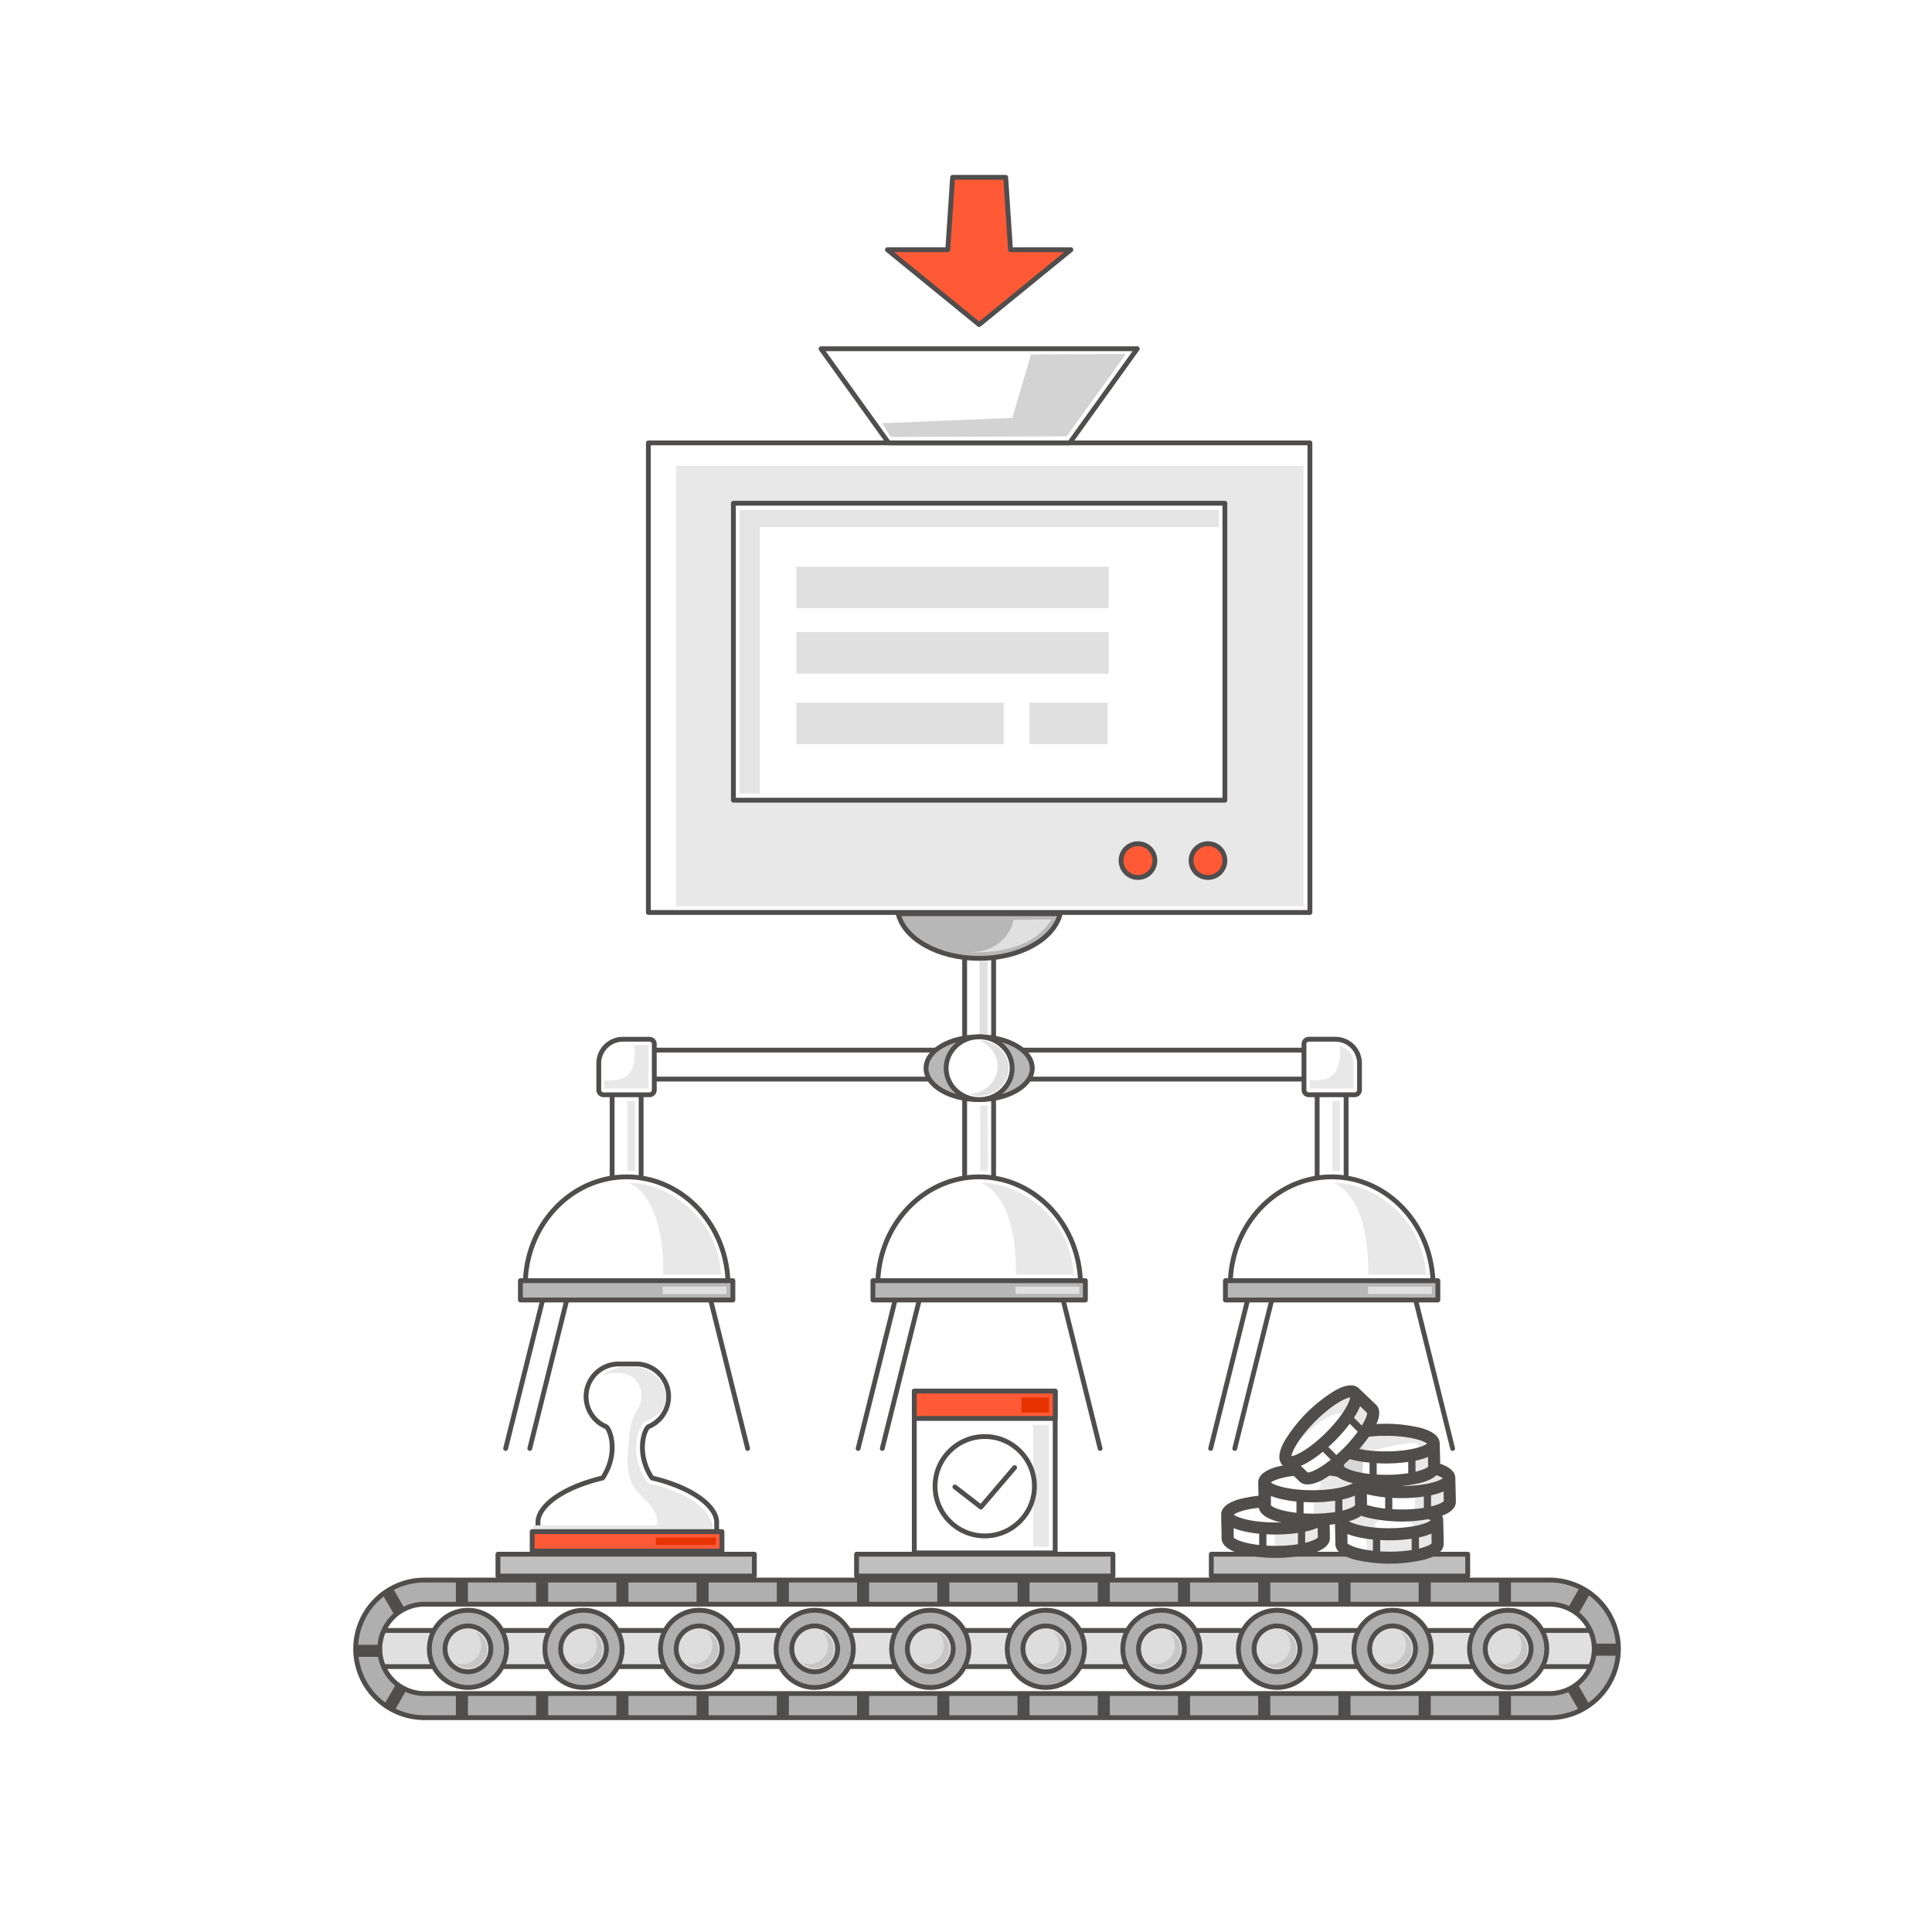 <svg xmlns="http://www.w3.org/2000/svg" xmlns:xlink="http://www.w3.org/1999/xlink" viewBox="0 0 800.21 800.21"><defs><style>.cls-1,.cls-8{fill:none;}.cls-2{isolation:isolate;}.cls-3,.cls-4{fill:#fff;}.cls-10,.cls-12,.cls-16,.cls-18,.cls-4,.cls-7,.cls-8,.cls-9{stroke:#504d4d;stroke-linecap:round;stroke-linejoin:round;stroke-width:2px;}.cls-10,.cls-11,.cls-5{fill:#e0e0e0;}.cls-6{fill:#e8e8e8;}.cls-7{fill:#ff5936;}.cls-9{fill:#b7b7b7;}.cls-11,.cls-15,.cls-17{mix-blend-mode:multiply;}.cls-12,.cls-15{fill:#afafaf;}.cls-13{clip-path:url(#clip-path);}.cls-14{fill:#504d4d;}.cls-16{fill:#ddd;}.cls-17{fill:#c6c6c6;}.cls-18{fill:#bfbfbf;}.cls-19{fill:#e73300;}.cls-20{fill:#d6d6d6;}.cls-21{fill:#e4e4e4;}.cls-22{fill:#d3d3d3;}</style><clipPath id="clip-path"><path class="cls-1" d="M147.32,683.27h0a28.5,28.5,0,0,0,28.5,28.5h466a28.5,28.5,0,0,0,28.5-28.5h0a28.5,28.5,0,0,0-28.5-28.5h-466A28.5,28.5,0,0,0,147.32,683.27Zm10,0a18.5,18.5,0,0,1,18.5-18.5h466a18.5,18.5,0,1,1,0,37h-466A18.5,18.5,0,0,1,157.32,683.27Z"/></clipPath></defs><title>Asset 5</title><g class="cls-2"><g id="Layer_2" data-name="Layer 2"><g id="图层_1" data-name="图层 1"><rect class="cls-3" width="800.21" height="800.21"/><rect class="cls-4" x="350.55" y="433.44" width="110" height="12" rx="6" transform="translate(844.98 33.89) rotate(90)"/><rect class="cls-5" x="405.71" y="398.1" width="3.36" height="30.56"/><path class="cls-4" d="M296.82,641.94h-74V630.42c0-6,8.93-14,26.8-18.27,6.87-10.44,3-20.55,1.33-21.28a13.51,13.51,0,0,1,5.54-25.93h6.67a13.5,13.5,0,0,1,5.53,25.93c-1.69.73-5.53,10.84,1.34,21.28,17.86,4.23,26.79,12.29,26.79,18.27Z"/><path class="cls-6" d="M295.2,644.1h-74l-.41-12.31h51.34c1.09-8-8.1-11.82-10.59-17.82-2.78-6.72-1.2-13.07-.93-18.6.45-9.19,4.37-11.5,5-15.72.94-6-3.93-14-16-10,11.94-8.81,26.88-.79,26.25,9.9-.23,3.93-4,7.6-8.69,9.23-1.75.61-8.08,12.42,1.24,25.58,17.6,3.61,26.79,12.3,26.79,18.27Z"/><rect class="cls-7" x="220.42" y="634.39" width="78.61" height="8.06"/><rect class="cls-4" x="256.05" y="434.94" width="299" height="12" rx="6"/><ellipse class="cls-1" cx="405.55" cy="370.94" rx="34" ry="22"/><rect class="cls-4" x="268.55" y="183.44" width="274" height="194.5"/><polygon class="cls-8" points="443.05 183.44 368.05 183.44 340.05 144.44 471.05 144.44 443.05 183.44"/><polygon class="cls-7" points="418.55 103.44 416.55 73.44 394.55 73.44 392.55 103.44 367.55 103.44 405.55 134.44 443.55 103.44 418.55 103.44"/><path class="cls-9" d="M372,378.44c2.59,10.48,16.63,18.5,33.57,18.5s31-8,33.56-18.5Z"/><path class="cls-4" d="M447.55,532.44h-84c0-24.86,18.8-45,42-45S447.55,507.58,447.55,532.44Z"/><rect class="cls-9" x="361.55" y="530.44" width="88" height="8"/><line class="cls-4" x1="370.66" y1="538.81" x2="355.43" y2="599.94"/><line class="cls-4" x1="440.43" y1="538.81" x2="455.66" y2="599.94"/><line class="cls-4" x1="380.66" y1="538.81" x2="365.43" y2="599.94"/><rect class="cls-4" x="230.55" y="459.44" width="58" height="12" rx="6" transform="translate(724.98 205.89) rotate(90)"/><path class="cls-4" d="M258,430.44h11a2,2,0,0,1,2,2v19a2,2,0,0,1-2,2H250a2,2,0,0,1-2-2v-11A10,10,0,0,1,258,430.44Z"/><path class="cls-4" d="M301.55,532.44h-84c0-24.86,18.8-45,42-45S301.55,507.58,301.55,532.44Z"/><rect class="cls-9" x="215.55" y="530.44" width="88" height="8"/><line class="cls-4" x1="224.66" y1="538.81" x2="209.43" y2="599.94"/><line class="cls-4" x1="294.43" y1="538.81" x2="309.66" y2="599.94"/><line class="cls-4" x1="234.66" y1="538.81" x2="219.43" y2="599.94"/><rect class="cls-4" x="522.55" y="459.44" width="58" height="12" rx="6" transform="translate(1016.98 -86.11) rotate(90)"/><path class="cls-4" d="M542,430.44h19a2,2,0,0,1,2,2v19a2,2,0,0,1-2,2H550a10,10,0,0,1-10-10v-11A2,2,0,0,1,542,430.44Z" transform="translate(1103.09 883.87) rotate(-180)"/><path class="cls-4" d="M593.55,532.44h-84c0-24.86,18.8-45,42-45S593.55,507.58,593.55,532.44Z"/><rect class="cls-9" x="507.55" y="530.44" width="88" height="8"/><line class="cls-4" x1="516.66" y1="538.81" x2="501.43" y2="599.94"/><line class="cls-4" x1="586.43" y1="538.81" x2="601.66" y2="599.94"/><line class="cls-4" x1="526.66" y1="538.81" x2="511.43" y2="599.94"/><rect class="cls-10" x="154.1" y="675.32" width="510.59" height="14.96"/><rect class="cls-11" x="150.87" y="683.49" width="510.62" height="4.28"/><path class="cls-12" d="M641.82,654.44h-466a28.5,28.5,0,0,0-28.5,28.5h0a28.5,28.5,0,0,0,28.5,28.5h466a28.5,28.5,0,0,0,28.5-28.5h0A28.5,28.5,0,0,0,641.82,654.44Zm0,47h-466a18.5,18.5,0,1,1,0-37h466a18.5,18.5,0,1,1,0,37Z"/><g class="cls-13"><path class="cls-14" d="M649.61,690.9a2.5,2.5,0,1,0-4.33,2.5L658.91,717a2.5,2.5,0,0,0,2.17,1.25,2.44,2.44,0,0,0,1.24-.34,2.49,2.49,0,0,0,.92-3.41Z"/><path class="cls-14" d="M679.82,680.77h-54v-31a2.5,2.5,0,0,0-5,0v31h-16a2.5,2.5,0,0,0,0,5h16v33a2.5,2.5,0,0,0,5,0v-33h54a2.5,2.5,0,1,0,0-5Z"/><path class="cls-14" d="M647,675.17a2.45,2.45,0,0,0,1.25.34,2.49,2.49,0,0,0,2.16-1.25l12.83-22.21a2.5,2.5,0,1,0-4.33-2.5l-12.83,22.21A2.49,2.49,0,0,0,647,675.17Z"/><path class="cls-14" d="M171,690.48a2.5,2.5,0,0,0-3.42.92L153.91,715a2.5,2.5,0,1,0,4.33,2.5l13.62-23.6A2.51,2.51,0,0,0,171,690.48Z"/><path class="cls-14" d="M212.32,681.27h-18.5v-31.5a2.5,2.5,0,0,0-5,0v31.5h-51.5a2.5,2.5,0,1,0,0,5h51.5v32.5a2.5,2.5,0,0,0,5,0v-32.5h18.5a2.5,2.5,0,0,0,0-5Z"/><path class="cls-14" d="M166.73,674.76a2.5,2.5,0,0,0,4.33-2.5l-12.82-22.21a2.5,2.5,0,1,0-4.33,2.5Z"/><path class="cls-14" d="M224.55,647.27a2.5,2.5,0,0,0-2.5,2.5v69a2.5,2.5,0,0,0,5,0v-69A2.49,2.49,0,0,0,224.55,647.27Z"/><path class="cls-14" d="M257.79,647.27a2.49,2.49,0,0,0-2.5,2.5v69a2.5,2.5,0,1,0,5,0v-69A2.5,2.5,0,0,0,257.79,647.27Z"/><path class="cls-14" d="M291,647.27a2.5,2.5,0,0,0-2.5,2.5v69a2.5,2.5,0,0,0,5,0v-69A2.5,2.5,0,0,0,291,647.27Z"/><path class="cls-14" d="M324.25,647.27a2.5,2.5,0,0,0-2.5,2.5v69a2.5,2.5,0,0,0,5,0v-69A2.5,2.5,0,0,0,324.25,647.27Z"/><path class="cls-14" d="M357.48,647.27a2.5,2.5,0,0,0-2.5,2.5v69a2.5,2.5,0,0,0,5,0v-69A2.5,2.5,0,0,0,357.48,647.27Z"/><path class="cls-14" d="M390.71,647.27a2.5,2.5,0,0,0-2.5,2.5v69a2.5,2.5,0,0,0,5,0v-69A2.5,2.5,0,0,0,390.71,647.27Z"/><path class="cls-14" d="M423.94,647.27a2.5,2.5,0,0,0-2.5,2.5v69a2.5,2.5,0,0,0,5,0v-69A2.5,2.5,0,0,0,423.94,647.27Z"/><path class="cls-14" d="M457.17,647.27a2.5,2.5,0,0,0-2.5,2.5v69a2.5,2.5,0,0,0,5,0v-69A2.5,2.5,0,0,0,457.17,647.27Z"/><path class="cls-14" d="M490.4,647.27a2.5,2.5,0,0,0-2.5,2.5v69a2.5,2.5,0,0,0,5,0v-69A2.5,2.5,0,0,0,490.4,647.27Z"/><path class="cls-14" d="M523.63,647.27a2.5,2.5,0,0,0-2.5,2.5v69a2.5,2.5,0,0,0,5,0v-69A2.5,2.5,0,0,0,523.63,647.27Z"/><path class="cls-14" d="M556.86,647.27a2.5,2.5,0,0,0-2.5,2.5v69a2.5,2.5,0,0,0,5,0v-69A2.5,2.5,0,0,0,556.86,647.27Z"/><path class="cls-14" d="M590.09,647.27a2.5,2.5,0,0,0-2.5,2.5v69a2.5,2.5,0,0,0,5,0v-69A2.5,2.5,0,0,0,590.09,647.27Z"/></g><circle class="cls-12" cx="193.82" cy="682.94" r="16"/><path class="cls-15" d="M203.09,672.81c-3.46-1.8-7.1-1.88-11.73-.78-7.4,1.76-10.38,9.38-7.55,16.39.85,2.09,2.51,5.11,4.12,6.49a14.33,14.33,0,0,1-6.72-7A13.67,13.67,0,0,1,189,670.15,13.89,13.89,0,0,1,203.09,672.81Z"/><circle class="cls-16" cx="193.82" cy="682.94" r="9.5"/><path class="cls-17" d="M197,675.93a7.81,7.81,0,0,1-8.49,12.76A7.8,7.8,0,1,0,197,675.93Z"/><circle class="cls-12" cx="241.69" cy="682.94" r="16"/><path class="cls-15" d="M251,672.81c-3.46-1.8-7.1-1.88-11.73-.78-7.4,1.76-10.38,9.38-7.55,16.39.85,2.09,2.51,5.11,4.12,6.49a14.33,14.33,0,0,1-6.72-7,13.67,13.67,0,0,1,7.74-17.75A13.89,13.89,0,0,1,251,672.81Z"/><circle class="cls-16" cx="241.69" cy="682.94" r="9.5"/><path class="cls-17" d="M244.9,675.93a7.81,7.81,0,0,1-8.49,12.76,7.8,7.8,0,1,0,8.49-12.76Z"/><circle class="cls-12" cx="289.56" cy="682.94" r="16"/><path class="cls-15" d="M298.83,672.81c-3.46-1.8-7.1-1.88-11.73-.78-7.4,1.76-10.38,9.38-7.55,16.39.85,2.09,2.51,5.11,4.12,6.49a14.37,14.37,0,0,1-6.72-7,13.67,13.67,0,0,1,7.74-17.75A13.89,13.89,0,0,1,298.83,672.81Z"/><circle class="cls-16" cx="289.56" cy="682.94" r="9.5"/><path class="cls-17" d="M292.77,675.93a7.81,7.81,0,0,1-8.49,12.76,7.8,7.8,0,1,0,8.49-12.76Z"/><circle class="cls-12" cx="337.44" cy="682.94" r="16"/><path class="cls-15" d="M346.7,672.81c-3.46-1.8-7.1-1.88-11.73-.78-7.39,1.76-10.38,9.38-7.55,16.39.85,2.09,2.51,5.11,4.12,6.49a14.37,14.37,0,0,1-6.72-7,13.67,13.67,0,0,1,7.74-17.75A13.89,13.89,0,0,1,346.7,672.81Z"/><circle class="cls-16" cx="337.44" cy="682.94" r="9.5"/><path class="cls-17" d="M340.64,675.93a7.8,7.8,0,0,1-8.48,12.76,7.8,7.8,0,1,0,8.48-12.76Z"/><circle class="cls-12" cx="385.31" cy="682.94" r="16"/><path class="cls-15" d="M394.57,672.81c-3.46-1.8-7.1-1.88-11.73-.78-7.39,1.76-10.38,9.38-7.55,16.39.85,2.09,2.51,5.11,4.12,6.49a14.31,14.31,0,0,1-6.71-7,13.66,13.66,0,0,1,7.73-17.75A13.89,13.89,0,0,1,394.57,672.81Z"/><circle class="cls-16" cx="385.31" cy="682.94" r="9.5"/><path class="cls-17" d="M388.51,675.93A7.8,7.8,0,0,1,380,688.69a7.8,7.8,0,1,0,8.48-12.76Z"/><circle class="cls-12" cx="433.18" cy="682.94" r="16"/><path class="cls-15" d="M442.44,672.81c-3.46-1.8-7.1-1.88-11.73-.78-7.39,1.76-10.38,9.38-7.54,16.39.84,2.09,2.5,5.11,4.11,6.49a14.31,14.31,0,0,1-6.71-7,13.66,13.66,0,0,1,7.73-17.75A13.89,13.89,0,0,1,442.44,672.81Z"/><circle class="cls-16" cx="433.18" cy="682.94" r="9.5"/><path class="cls-17" d="M436.38,675.93a7.8,7.8,0,0,1-8.48,12.76,7.8,7.8,0,1,0,8.48-12.76Z"/><circle class="cls-12" cx="481.05" cy="682.94" r="16"/><path class="cls-15" d="M490.31,672.81c-3.46-1.8-7.1-1.88-11.73-.78-7.39,1.76-10.38,9.38-7.54,16.39.84,2.09,2.5,5.11,4.11,6.49a14.35,14.35,0,0,1-6.71-7,13.66,13.66,0,0,1,7.73-17.75A13.89,13.89,0,0,1,490.31,672.81Z"/><circle class="cls-16" cx="481.05" cy="682.94" r="9.5"/><path class="cls-17" d="M484.25,675.93a7.8,7.8,0,0,1-8.48,12.76,7.8,7.8,0,1,0,8.48-12.76Z"/><circle class="cls-12" cx="528.92" cy="682.94" r="16"/><path class="cls-15" d="M538.18,672.81c-3.45-1.8-7.1-1.88-11.73-.78-7.39,1.76-10.38,9.38-7.54,16.39.84,2.09,2.5,5.11,4.11,6.49a14.35,14.35,0,0,1-6.71-7A13.67,13.67,0,0,1,524,670.15,13.89,13.89,0,0,1,538.18,672.81Z"/><circle class="cls-16" cx="528.92" cy="682.94" r="9.5"/><path class="cls-17" d="M532.12,675.93a7.8,7.8,0,0,1-8.48,12.76,7.8,7.8,0,1,0,8.48-12.76Z"/><circle class="cls-12" cx="576.79" cy="682.94" r="16"/><path class="cls-15" d="M586.05,672.81c-3.45-1.8-7.1-1.88-11.73-.78-7.39,1.76-10.37,9.38-7.54,16.39.84,2.09,2.5,5.11,4.11,6.49a14.35,14.35,0,0,1-6.71-7,13.67,13.67,0,0,1,7.73-17.75A13.89,13.89,0,0,1,586.05,672.81Z"/><circle class="cls-16" cx="576.79" cy="682.94" r="9.5"/><path class="cls-17" d="M580,675.93a7.8,7.8,0,0,1-8.48,12.76A7.8,7.8,0,1,0,580,675.93Z"/><circle class="cls-12" cx="624.66" cy="682.94" r="16"/><path class="cls-15" d="M633.92,672.81c-3.45-1.8-7.1-1.88-11.73-.78-7.39,1.76-10.37,9.38-7.54,16.39.84,2.09,2.5,5.11,4.11,6.49a14.35,14.35,0,0,1-6.71-7,13.67,13.67,0,0,1,7.73-17.75A13.89,13.89,0,0,1,633.92,672.81Z"/><circle class="cls-16" cx="624.66" cy="682.94" r="9.5"/><path class="cls-17" d="M627.86,675.93a7.8,7.8,0,0,1-8.48,12.76,7.8,7.8,0,1,0,8.48-12.76Z"/><rect class="cls-18" x="206.24" y="643.73" width="106.2" height="9.05"/><rect class="cls-18" x="354.77" y="643.73" width="106.2" height="9.05"/><rect class="cls-4" x="378.69" y="576.18" width="58.36" height="67.01"/><rect class="cls-7" x="378.69" y="576.18" width="58.36" height="11.33"/><rect class="cls-19" x="423.1" y="578.79" width="11.36" height="6.25"/><rect class="cls-6" x="427.92" y="590.13" width="6.54" height="50.6"/><rect class="cls-18" x="501.7" y="643.73" width="106.2" height="9.05"/><circle class="cls-8" cx="407.87" cy="615.58" r="20.58"/><polyline class="cls-8" points="395.51 615.87 406.28 624.21 420.23 607.86"/><path class="cls-3" d="M525.43,622c9.34.27,21.61,1.6,22.06,4.72s2.49,11.83-.36,12.72-21.79,5-29.09,2.75-10.67-4.53-9.51-15.83C509.59,621.77,525.43,622,525.43,622Z"/><path class="cls-6" d="M517.53,625.09c9.44-5.24,27.48-3.14,29.37.42s.23,13.88.23,13.88-16.11,3-19.26,3.1c.21-2.1,0-9.08,0-9.08S540.08,624.78,517.53,625.09Z"/><path class="cls-14" d="M550.63,627.78c0-.14,0-.29,0-.43a4,4,0,0,0-.1-.91c0-.1,0-.2-.07-.3-.65-2.24-3.15-4-7.47-5.24a62.29,62.29,0,0,0-29.57,0c-4.31,1.24-6.81,3-7.46,5.22a1.39,1.39,0,0,0-.06.19h0a2.67,2.67,0,0,0-.11.8v.14s0,.06,0,.09a1.79,1.79,0,0,0,0,.23c0,1.56.17,6.84.17,9.47,0,2.83,2.58,5,7.65,6.45a62.25,62.25,0,0,0,29.56,0c5.08-1.45,7.65-3.62,7.65-6.45C550.84,636.07,550.69,630.13,550.63,627.78Zm-22.41-3.66c10,0,15.78,2.08,17.21,3.23-1.43,1.15-7.23,3.22-17.21,3.22s-15.78-2.07-17.2-3.22C512.44,626.2,518.25,624.12,528.22,624.12ZM511,636.84c0-1.07,0-2.48-.05-3.9a23.65,23.65,0,0,0,2.51.86,46.33,46.33,0,0,0,8.08,1.45v4.66C515.22,639.21,511.67,637.66,511,636.84Zm13.54,3.33v-4.7c1.21.07,2.45.1,3.7.1a65.56,65.56,0,0,0,9.36-.64v4.67a58.33,58.33,0,0,1-9.17.68C527,640.28,525.74,640.24,524.52,640.17ZM540.58,639v-4.62c.85-.18,1.67-.37,2.43-.59a22.82,22.82,0,0,0,2.74-1c0,1.78.08,3.35.09,4C545.38,637.39,543.61,638.28,540.58,639Z"/><path class="cls-3" d="M572.56,624.34c9.34.27,21.62,1.6,22.06,4.72s2.49,11.83-.36,12.72-21.79,5-29.09,2.76S554.5,640,555.66,628.7C556.72,624.17,572.56,624.34,572.56,624.34Z"/><path class="cls-6" d="M565,627c9.44-5.24,27.14-2.69,29,.88s.23,13.87.23,13.87-24.84,3.47-28,3.58c.06-.63-.32-6.53-.32-9.08-1.15-2-8.27-6.18-8.29-6.86s8.76-4.3,15.46-.47c-4.62,1.27-4.36,4.2-2.07,4.62,5.25.95,15,.21,15,.21S587.55,626.72,565,627Z"/><path class="cls-14" d="M597.76,630.17c0-.14,0-.28,0-.43a4,4,0,0,0-.1-.91,2.46,2.46,0,0,0-.07-.29c-.65-2.25-3.15-4-7.47-5.25a62.64,62.64,0,0,0-29.57,0c-4.31,1.24-6.81,3-7.46,5.22,0,.07,0,.13-.06.19v0a2.56,2.56,0,0,0-.11.79v.15s0,.05,0,.08a1.79,1.79,0,0,0,0,.23c0,1.56.17,6.84.17,9.48,0,2.82,2.58,5,7.65,6.45a62.64,62.64,0,0,0,29.57,0c5.07-1.46,7.64-3.63,7.64-6.45C598,638.46,597.82,632.53,597.76,630.17Zm-22.41-3.65c10,0,15.78,2.07,17.21,3.22-1.43,1.15-7.23,3.23-17.21,3.23s-15.78-2.08-17.2-3.23C559.57,628.59,565.38,626.52,575.35,626.52Zm-17.24,12.71c0-1.07,0-2.48-.05-3.9a23.65,23.65,0,0,0,2.51.86,45.41,45.41,0,0,0,8.08,1.45v4.66C562.35,641.6,558.8,640.05,558.11,639.23Zm13.54,3.33v-4.69c1.21.06,2.45.1,3.7.1a65.51,65.51,0,0,0,9.36-.65V642a57.15,57.15,0,0,1-9.17.68C574.16,642.67,572.87,642.63,571.65,642.56Zm16.06-1.16v-4.62c.85-.18,1.67-.37,2.43-.59a22.87,22.87,0,0,0,2.74-1c0,1.78.08,3.34.09,4C592.51,639.79,590.74,640.67,587.71,641.4Z"/><path class="cls-3" d="M577.58,606.88c9.34.27,21.62,1.6,22.06,4.71s2.49,11.84-.35,12.72-21.8,5-29.09,2.76-10.68-4.53-9.52-15.83C561.75,606.7,577.58,606.88,577.58,606.88Z"/><path class="cls-6" d="M566.43,617.15c9.44-5.24,30.73-10.27,32.62-6.71s.24,13.87.24,13.87-10.27,3.1-13.41,3.2c.2-2.1.15-8.92.15-8.92S572.17,618.27,566.43,617.15Z"/><path class="cls-14" d="M602.78,612.7a3,3,0,0,0,0-.42,4.53,4.53,0,0,0-.1-.91c0-.1-.05-.2-.08-.3-.64-2.24-3.15-4-7.47-5.24a62.25,62.25,0,0,0-29.56,0c-4.31,1.23-6.81,3-7.47,5.22l-.06.19h0a2.35,2.35,0,0,0-.12.8v.23c0,.07,0,.15,0,.23,0,1.56.18,6.84.18,9.47,0,2.82,2.57,5,7.64,6.45a62.29,62.29,0,0,0,29.57,0C600.42,627,603,624.8,603,622,603,621,602.84,615.06,602.78,612.7Zm-22.4-3.65c10,0,15.78,2.07,17.2,3.23-1.42,1.15-7.23,3.22-17.2,3.22s-15.78-2.07-17.21-3.22C564.6,611.12,570.4,609.05,580.38,609.05Zm-17.24,12.71c0-1.07,0-2.48,0-3.9a22.84,22.84,0,0,0,2.51.87,46.38,46.38,0,0,0,8.07,1.45v4.66C567.37,624.14,563.82,622.59,563.14,621.76Zm13.53,3.33V620.4c1.21.07,2.45.1,3.71.1a65.66,65.66,0,0,0,9.36-.64v4.67a58.33,58.33,0,0,1-9.17.68Q578.5,625.21,576.67,625.09Zm16.07-1.15v-4.62c.84-.18,1.66-.37,2.42-.59a23,23,0,0,0,2.75-1c0,1.78.08,3.35.08,4C597.53,622.32,595.76,623.2,592.74,623.94Z"/><path class="cls-3" d="M540.84,608.61c9.34.26,21.62,1.6,22.06,4.71s2.5,11.83-.35,12.72-21.8,5-29.09,2.76-10.68-4.54-9.52-15.83C525,608.43,540.84,608.61,540.84,608.61Z"/><path class="cls-6" d="M532.94,611.75c9.44-5.24,27.48-3.15,29.37.42s.24,13.87.24,13.87-15.44,3.28-18.58,3.38c.21-2.09.16-11,.16-11S555.49,611.44,532.94,611.75Z"/><path class="cls-14" d="M566,614.43a3,3,0,0,0,0-.42,4.53,4.53,0,0,0-.1-.91c0-.1-.05-.2-.08-.3-.64-2.24-3.14-4-7.47-5.25a62.59,62.59,0,0,0-29.56,0c-4.31,1.24-6.81,3-7.47,5.23l-.06.19h0a2.35,2.35,0,0,0-.12.8V614c0,.07,0,.15,0,.23,0,1.56.18,6.84.18,9.47,0,2.82,2.57,5,7.65,6.45a62.25,62.25,0,0,0,29.56,0c5.07-1.46,7.65-3.63,7.65-6.45C566.26,622.73,566.1,616.79,566,614.43Zm-22.4-3.65c10,0,15.78,2.07,17.2,3.23-1.42,1.15-7.23,3.22-17.2,3.22s-15.78-2.07-17.21-3.22C527.86,612.85,533.66,610.78,543.64,610.78ZM526.4,623.49c0-1.07,0-2.48,0-3.9a25.14,25.14,0,0,0,2.51.87,47.34,47.34,0,0,0,8.07,1.45v4.66C530.63,625.87,527.08,624.32,526.4,623.49Zm13.53,3.33v-4.69c1.22.06,2.45.1,3.71.1a65.61,65.61,0,0,0,9.36-.65v4.68a58.33,58.33,0,0,1-9.17.68C542.45,626.94,541.15,626.89,539.93,626.82ZM556,625.67v-4.62c.84-.18,1.66-.37,2.42-.59a24.91,24.91,0,0,0,2.75-1c0,1.78.08,3.35.08,4C560.79,624.05,559,624.93,556,625.67Z"/><path class="cls-3" d="M571.12,592.52c9.34.27,21.62,1.61,22.06,4.72s2.5,11.83-.35,12.72-21.8,5-29.09,2.76-10.68-4.54-9.52-15.84C555.29,592.35,571.12,592.52,571.12,592.52Z"/><path class="cls-6" d="M563.22,595.67c9.44-5.25,27.48-3.15,29.37.42s.24,13.87.24,13.87-4.85,2.91-8,3c.21-2.09-.21-11-.21-11s12.86-8.76-15.37-1.31C548.47,607.4,558.31,599.31,563.22,595.67Z"/><polygon class="cls-20" points="564.9 599.28 564.23 611.7 556.24 608.46 556.07 602.23 564.9 599.28"/><path class="cls-14" d="M596.32,598.35a3,3,0,0,0,0-.43,4.43,4.43,0,0,0-.1-.9,2.17,2.17,0,0,0-.08-.3c-.64-2.24-3.14-4-7.47-5.25a62.59,62.59,0,0,0-29.56,0c-4.31,1.24-6.81,3-7.47,5.22l-.06.2h0a2.33,2.33,0,0,0-.12.79v.23c0,.08,0,.16,0,.23,0,1.57.18,6.85.18,9.48,0,2.82,2.57,5,7.65,6.45a62.59,62.59,0,0,0,29.56,0c5.07-1.46,7.65-3.63,7.65-6.45C596.54,606.64,596.38,600.71,596.32,598.35Zm-22.4-3.65c10,0,15.78,2.07,17.2,3.22-1.42,1.16-7.23,3.23-17.2,3.23s-15.78-2.07-17.21-3.23C558.14,596.77,563.94,594.7,573.92,594.7Zm-17.24,12.71c0-1.07,0-2.48,0-3.9a22.9,22.9,0,0,0,2.51.86,45.46,45.46,0,0,0,8.07,1.45v4.67C560.91,609.78,557.36,608.23,556.68,607.41Zm13.53,3.33v-4.69c1.22.06,2.45.1,3.71.1a65.61,65.61,0,0,0,9.36-.65v4.68a58.46,58.46,0,0,1-9.17.67C572.73,610.85,571.43,610.81,570.21,610.74Zm16.07-1.16V605c.84-.18,1.66-.37,2.42-.59a23.05,23.05,0,0,0,2.75-1c0,1.78.08,3.35.08,4C591.07,608,589.3,608.85,586.28,609.58Z"/><path class="cls-3" d="M541.28,589.12c6.79-6.42,16.41-14.16,18.93-12.27s10.13,6.61,8.74,9.25S557.06,605,550.33,608.62s-10.75,4.34-17.92-4.47C530,600.19,541.28,589.12,541.28,589.12Z"/><path class="cls-6" d="M537.91,596.93c3-10.39,17.21-21.66,21.07-20.47s10,9.64,10,9.64-1.37,5.49-3.52,7.79c-1.34-1.64-7.94-7.64-7.94-7.64S553.64,580.76,537.91,596.93Z"/><path class="cls-14" d="M563.21,575.42c-.09-.11-.18-.22-.28-.32a4.23,4.23,0,0,0-.71-.57l-.27-.16c-2-1.13-5.05-.61-9,1.57a62.32,62.32,0,0,0-20.9,20.91c-2.18,3.92-2.7,6.93-1.59,9l.09.18h0a2.66,2.66,0,0,0,.48.65l.1.09.06.07.17.15c1.14,1.08,5,4.72,6.83,6.58s5.35,1.71,10-.85a62.47,62.47,0,0,0,20.91-20.91c2.56-4.61,2.84-8,.84-10C569.23,581.13,564.92,577,563.21,575.42Zm-18.42,13.26c7.05-7.06,12.62-9.7,14.44-9.89-.19,1.82-2.83,7.4-9.88,14.45s-12.62,9.69-14.45,9.88C535.1,601.3,537.74,595.73,544.79,588.68Zm-3.2,21.18c-.76-.76-1.77-1.74-2.79-2.72a24.68,24.68,0,0,0,2.38-1.17,46.67,46.67,0,0,0,6.73-4.68l3.3,3.29C546.26,608.54,542.65,610,541.59,609.86Zm11.92-7.22-3.32-3.32q1.37-1.22,2.7-2.55a65.91,65.91,0,0,0,6.16-7.07l3.3,3.3a58.73,58.73,0,0,1-6,7C555.37,600.94,554.42,601.83,553.51,602.64Zm10.54-12.18-3.26-3.26c.47-.73.91-1.44,1.29-2.13a22.1,22.1,0,0,0,1.26-2.63c1.29,1.23,2.43,2.31,2.9,2.77C566.3,585.93,565.68,587.81,564.05,590.46Z"/><path class="cls-6" d="M268.62,432.82H262.7s1.29,8-2.18,12c-3.14,3.63-10.27,2.54-10.27,2.54v3.51h18.37Z"/><rect class="cls-6" x="259.89" y="455.9" width="3.16" height="29.17"/><path class="cls-6" d="M298.65,527.88c-1.38-24.75-23.61-38.26-38.26-38,15.91,7.34,14.27,38,14.27,38Z"/><path class="cls-6" d="M560.61,440.59c.12-5.82-5.79-7.49-5.79-7.49s1.16,7.68-2.31,11.68c-3.14,3.63-10,2.54-10,2.54v3.5h18.05S560.49,446.42,560.61,440.59Z"/><rect class="cls-6" x="551.87" y="455.9" width="3.16" height="29.17"/><path class="cls-6" d="M590.64,527.88c-1.39-24.75-23.61-38.26-38.26-38,15.9,7.34,14.27,38,14.27,38Z"/><polygon class="cls-6" points="409.05 457.73 406.01 457.93 406.03 485.03 409.18 485.03 409.05 457.73"/><path class="cls-6" d="M444.71,527.88c-1.38-24.75-23.61-38.26-38.26-38,15.91,7.34,14.27,38,14.27,38Z"/><rect class="cls-11" x="274.47" y="532.91" width="26.46" height="3.05"/><rect class="cls-11" x="420.59" y="532.93" width="26.46" height="2.98"/><rect class="cls-11" x="566.62" y="532.94" width="26.46" height="3"/><ellipse class="cls-9" cx="405.55" cy="442.44" rx="22" ry="13"/><ellipse class="cls-4" cx="405.55" cy="442.44" rx="13.67" ry="13"/><path class="cls-5" d="M405.57,430.93h-.09a11.53,11.53,0,0,1,7.71,10.7c0,6.32-5.38,11.45-12,11.5a12.65,12.65,0,0,0,4.42.8c6.7,0,12.14-5.15,12.14-11.5S412.27,430.93,405.57,430.93Z"/><path class="cls-11" d="M419.79,381.05c-.91,5-6.13,13.6-18.49,13.3,0,0,24.93,2.28,34.18-13.5C423.42,380.85,419.79,381.05,419.79,381.05Z"/><rect class="cls-6" x="280.02" y="192.96" width="259.87" height="182.45"/><rect class="cls-4" x="303.77" y="208.44" width="203.56" height="123"/><circle class="cls-7" cx="471.33" cy="356.44" r="7"/><circle class="cls-7" cx="500.33" cy="356.44" r="7"/><polygon class="cls-21" points="314.67 218.3 504.88 218.3 504.88 211.16 306.31 211.16 306.31 328.64 314.67 328.64 314.67 218.3"/><rect class="cls-5" x="329.86" y="234.71" width="129.32" height="17.21"/><rect class="cls-5" x="329.86" y="261.82" width="129.32" height="17.21"/><rect class="cls-5" x="329.86" y="291.03" width="85.88" height="17.21"/><rect class="cls-5" x="426.39" y="291.03" width="32.37" height="17.21"/><polygon class="cls-22" points="427.03 146.81 466.3 146.63 441.85 180.73 368.94 180.99 365.36 175.29 419.29 173.09 427.03 146.81"/><rect class="cls-19" x="271.63" y="636.85" width="24.86" height="3.05"/></g></g></g></svg>